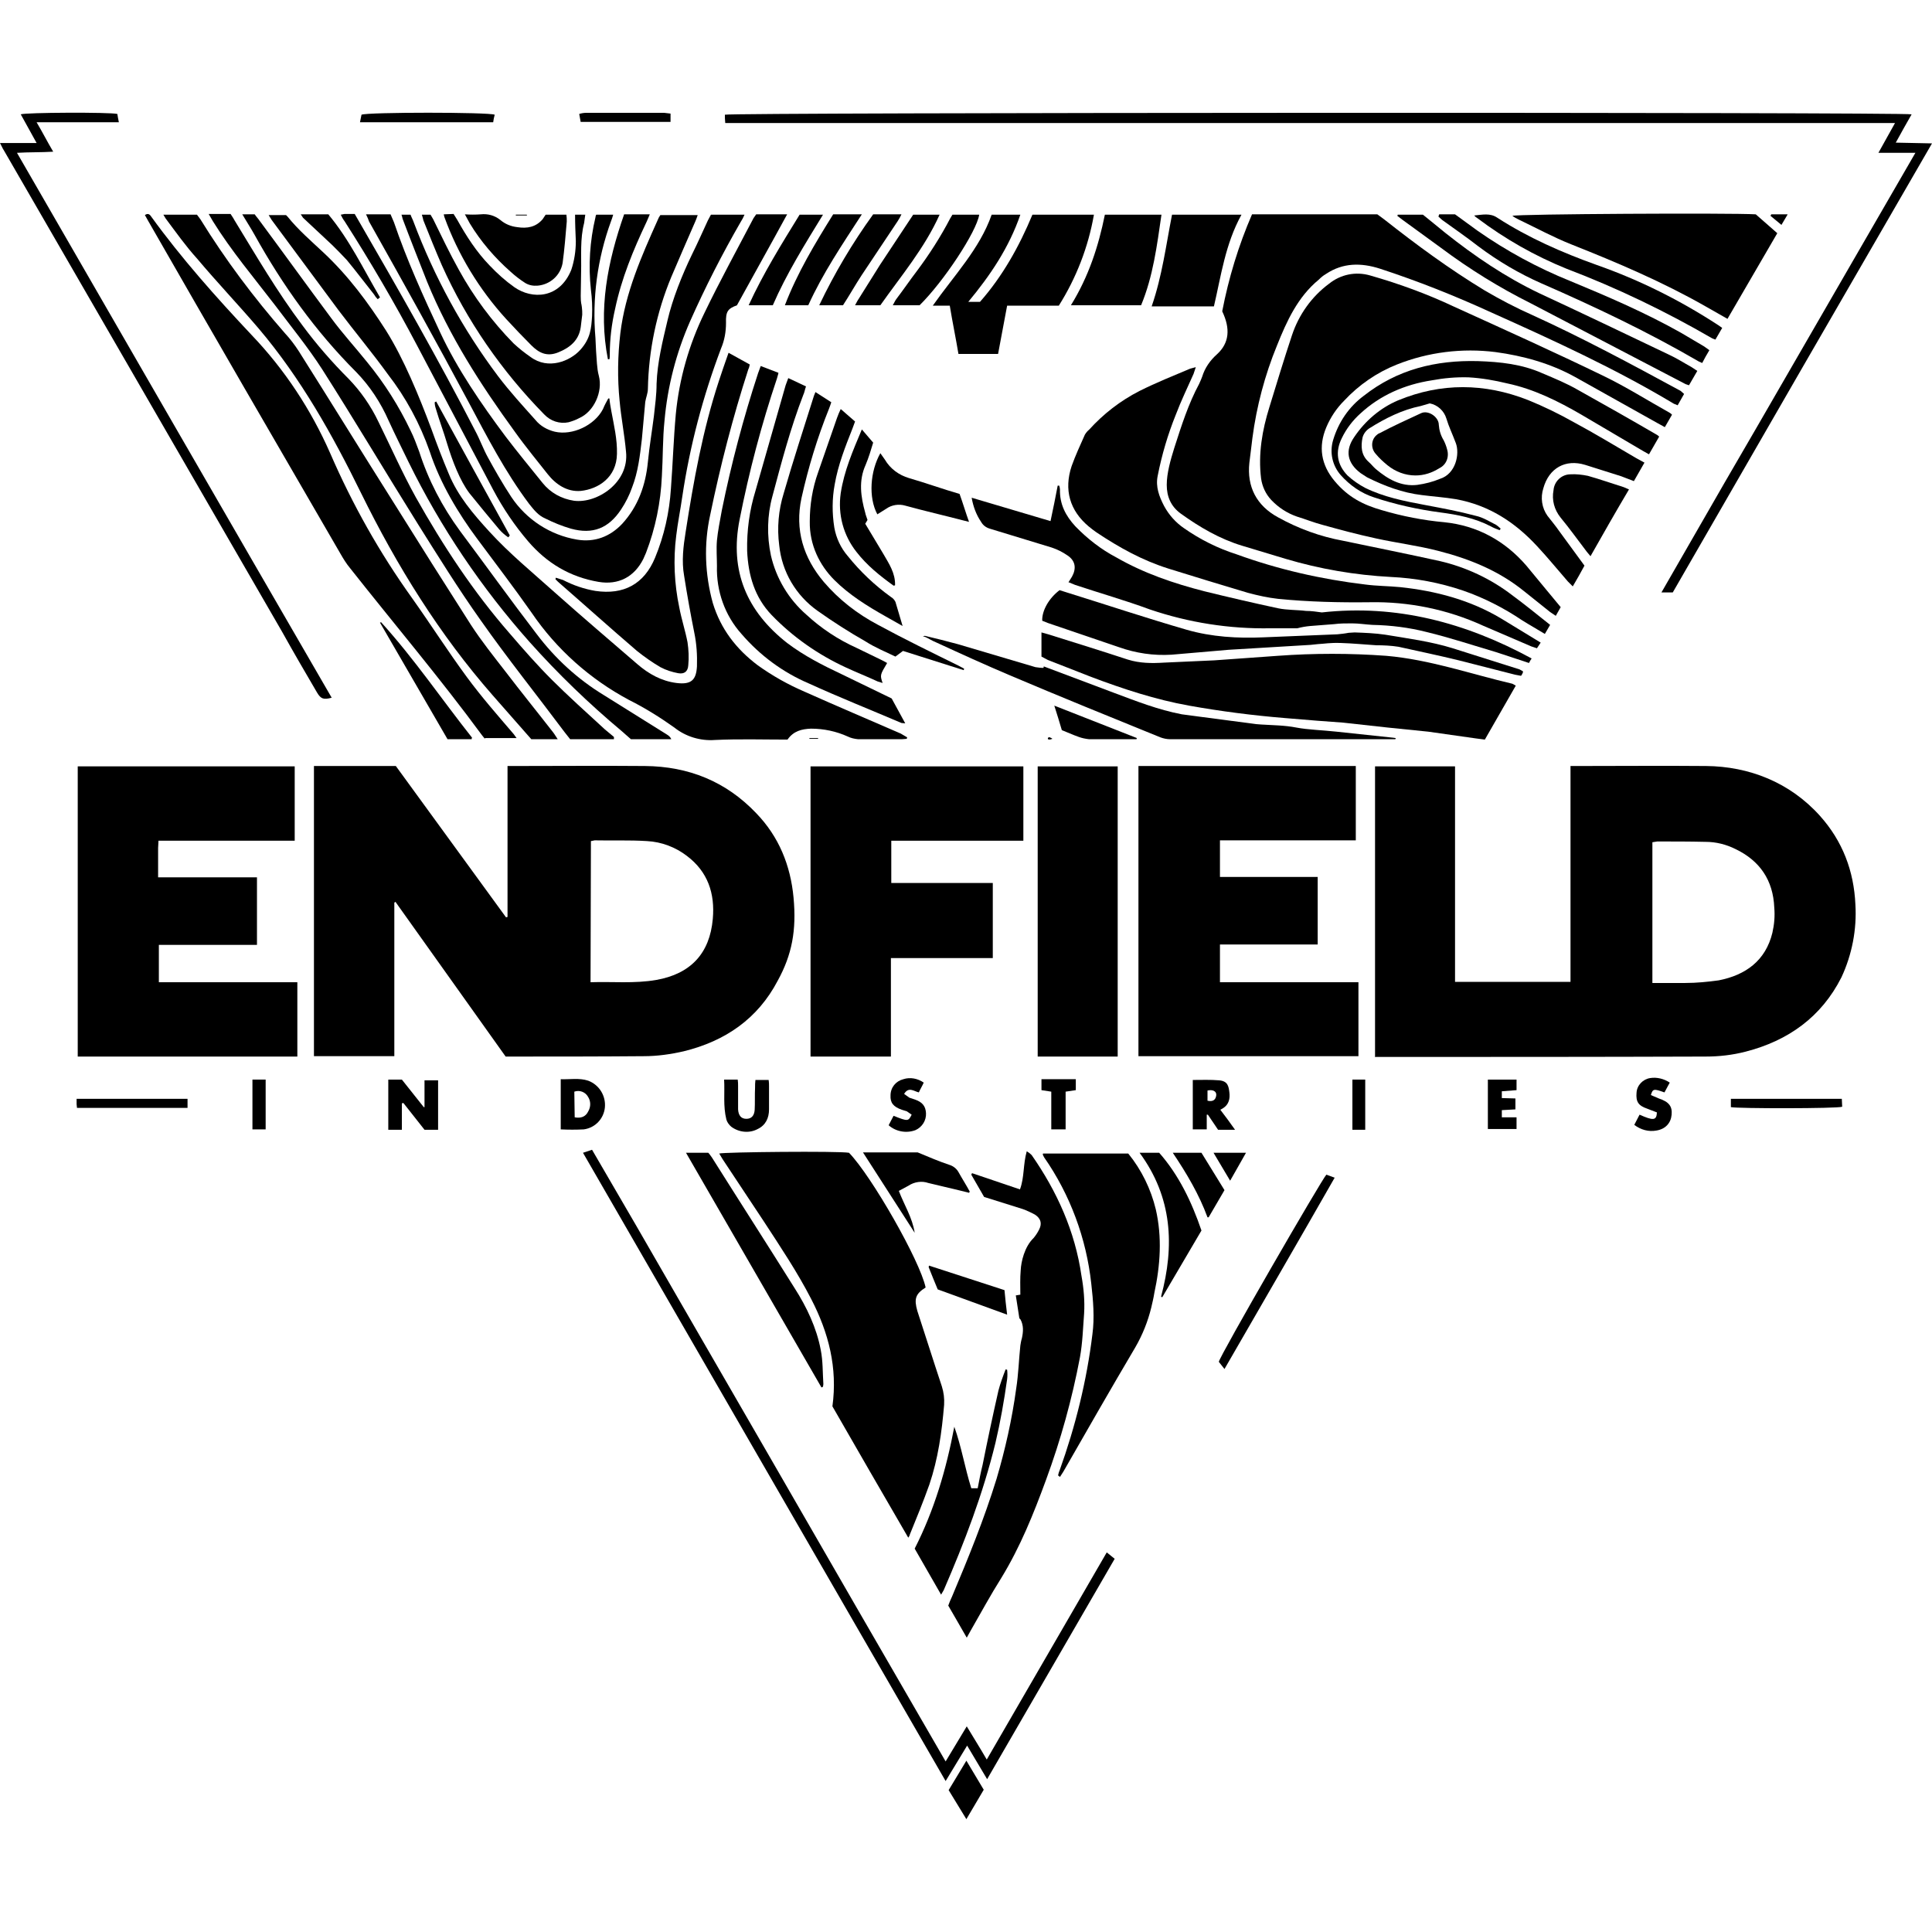<?xml version="1.0" encoding="utf-8"?>
<!-- Generator: Adobe Illustrator 26.0.2, SVG Export Plug-In . SVG Version: 6.00 Build 0)  -->
<svg version="1.1"
	 id="svg5" xmlns:inkscape="http://www.inkscape.org/namespaces/inkscape" xmlns:sodipodi="http://sodipodi.sourceforge.net/DTD/sodipodi-0.dtd" xmlns:svg="http://www.w3.org/2000/svg"
	 xmlns="http://www.w3.org/2000/svg" xmlns:xlink="http://www.w3.org/1999/xlink" x="0px" y="0px" viewBox="0 0 512 512"
	 style="enable-background:new 0 0 512 512;" xml:space="preserve">
<g id="svg-def-game-logo">
	<path d="M104.5,239.2v40.7H83.2V203h21.7l29.2,40.1l0.4-0.1V203h1.6c11.6,0,23.2-0.1,34.8,0c11.6,0.1,21.5,4.1,29.5,12.5
		c6,6.2,9.1,13.8,9.9,22.4s-0.4,15.1-4.2,22c-5.3,10.1-13.9,16-24.9,18.7c-3.5,0.8-7,1.3-10.6,1.3c-11.7,0.1-23.5,0.1-35.2,0.1H134
		l-29.2-41L104.5,239.2 M156.5,260.3c5.9-0.2,11.6,0.4,17.4-0.6c9.1-1.6,14.2-7,15-16.2c0.6-6.7-1.3-12.5-6.9-16.7
		c-3-2.3-6.7-3.7-10.5-3.9c-4.7-0.3-9.3-0.1-13.9-0.2l-1,0.2L156.5,260.3z"/>
	<path d="M364.4,280v-76.9h21.2v57.1h30.6V203h1.8c11.4,0,22.8-0.1,34.1,0c11.4,0.1,22.2,4.3,30.2,13.2c6,6.7,9,14.6,9.4,23.5
		c0.4,6.6-0.9,13.3-3.7,19.3c-5.3,10.5-14.1,16.8-25.4,19.7c-3.5,0.9-7,1.3-10.6,1.3c-28.7,0.1-57.5,0.1-86.2,0.1h-1.5 M437.9,260.5
		h8.7c3,0,6-0.3,8.9-0.7c7.1-1.4,12.4-5.2,14.2-12.6c0.5-2.2,0.7-4.4,0.5-6.7c-0.3-7.2-3.8-12.4-10.3-15.5c-2.4-1.2-5.1-1.9-7.9-1.9
		c-4.3-0.1-8.5-0.1-12.8-0.1l-1.3,0.2V260.5z"/>
	<path d="M42,222.8c0,0.7-0.1,1.3-0.1,1.9v7.8h26.2v17.9h-26v9.9h36.7V280H20.6v-76.9h57.5v19.7H42z"/>
	<polygon points="301.7,279.9 301.7,203 359.3,203 359.3,222.7 323.3,222.7 323.3,232.4 349.2,232.4 349.2,250.3 323.3,250.3 
		323.3,260.3 360,260.3 360,279.9 	"/>
	<polygon points="271.2,222.8 236.2,222.8 236.2,234 263.1,234 263.1,253.9 236.1,253.9 236.1,280 214.8,280 214.8,203.1 
		271.2,203.1 	"/>
	<path d="M446.3,104.4l-1.7,3l-1-0.4c-15.5-9.3-31.9-16.8-48.4-24.2c-9.6-4.4-19.4-8.3-29.5-11.6c-5-1.6-9.8-1.6-14.3,1.4
		c-0.7,0.4-1.3,0.9-1.9,1.5c-5.6,4.6-8.5,11-11.1,17.5c-3.2,7.8-5.4,16.1-6.5,24.5c-0.3,2.2-0.5,4.4-0.8,6.5
		c-0.7,6.4,1.9,11.4,7.6,14.5c5.4,3,11.2,5.1,17.2,6.2c8.6,1.8,17.1,3.5,25.7,5.4c6.9,1.6,13.5,4.7,19.1,9c3.4,2.5,6.7,5.2,10.1,7.9
		c-0.5,0.8-0.9,1.6-1.4,2.4c-2.1-1.3-4.1-2.4-6-3.6c-4.9-3.3-10.2-6-15.7-7.9c-6.2-2.1-12.6-3.3-19.1-3.6
		c-9.5-0.5-18.8-2.1-27.9-4.8l-11.6-3.5c-5.9-1.8-11.2-4.9-16.2-8.5c-2.6-1.9-3.7-4.5-3.7-7.6s1-6.6,2-9.8c1.9-5.9,3.7-11.6,6.6-17
		c0.3-0.7,0.6-1.3,0.8-1.9c0.7-2.3,2.1-4.3,3.9-5.9c3.3-3,3.6-6.8,1.4-11.4c1.7-8.8,4.3-17.4,7.9-25.7H365l1.9,1.4
		c8.5,6.7,17.2,13.1,26.6,18.8c4.1,2.4,8.3,4.6,12.6,6.5c13.4,6.1,26.4,13.1,39.3,20.1L446.3,104.4"/>
	<path d="M240.7,407.5c-6.8-11.7-13.5-23.3-20.1-34.8c1.4-10.2-1-19.5-5.6-28.4c-3.7-7.2-8.2-13.9-12.7-20.8l-10.8-16.3l-0.9-1.5
		c1.1-0.4,31.7-0.7,34.4-0.2c6,6.2,18.8,28.6,20.3,35.7c-2.7,1.7-3.1,3-2.2,6.2c2.2,6.7,4.3,13.4,6.5,20c0.5,1.6,0.7,3.2,0.6,4.9
		c-0.6,7.2-1.6,14.3-3.9,21.1c-1.6,4.5-3.4,8.9-5.2,13.3C241.1,406.9,240.9,407.2,240.7,407.5"/>
	<path d="M443.1,109.9l-1.9,3.3l-2-1.1l-21.8-12.2c-6.5-3.6-13.7-5.6-21.1-6.6c-8.8-1.1-17.8,0-26.1,3.3c-5.3,2.1-10.1,5.4-14,9.6
		c-2,2-3.6,4.4-4.7,7c-2.2,5.2-1.4,10,2.2,14.3c3.6,4.3,7.6,6.3,12.5,7.7c5.4,1.6,11,2.7,16.6,3.2c8.7,0.9,16,4.9,21.7,11.5
		c3,3.6,6,7.3,9.1,11c-0.4,0.7-0.8,1.4-1.3,2.3l-1.5-1l-7-5.6c-6.7-5.4-14.4-8.5-22.6-10.6c-5.4-1.4-11-2.1-16.5-3.3
		s-9.5-2.3-14.2-3.6c-2.3-0.6-4.5-1.5-6.8-2.2c-2.6-0.9-4.9-2.4-6.8-4.4c-1.5-1.6-2.4-3.6-2.7-5.7c-0.8-6.5,0.3-12.8,2.2-18.9
		c1.9-6.2,3.9-12.8,6-19.1c1.8-5.4,5.2-10.2,9.8-13.6c3.1-2.5,7.1-3.3,10.9-2.2c7.7,2.2,15.1,4.9,22.3,8.3c13.2,6,26.5,12,39.5,18.3
		c6,2.9,11.7,6.5,17.6,9.8C442.7,109.5,442.9,109.7,443.1,109.9"/>
	<path d="M208.7,196c-6.5,0-12.8-0.2-19.2,0.1c-3.9,0.3-7.8-0.9-10.8-3.3c-3.8-2.7-7.8-5.2-12-7.3c-10.3-5.5-19.2-13.4-25.8-23.1
		c-4.7-6.7-9.6-13.1-14.5-19.7s-9.7-14.5-12.5-23c-2.6-7.4-6.3-14.3-11.1-20.5c-4.2-5.8-8.8-11.3-13.1-17
		c-5.9-7.9-11.8-16-17.7-23.9l-0.8-1.3h4.6l0.4,0.4c2.9,3.6,6.3,6.5,9.6,9.6c6.5,6.1,11.7,13.1,16.5,20.6
		c4.7,7.5,8.7,17.2,12.1,26.3c1.4,3.9,2.9,7.8,4.5,11.6c2.4,5.9,6.5,10.7,10.8,15.4c5.3,5.8,11.4,10.8,17.2,16
		c7.3,6.5,14.7,12.8,22,19.1c3,2.6,6.4,4.5,10.4,5c4,0.5,5.2-0.9,5.4-4.4c0.1-3-0.1-6-0.7-8.9c-1-5-1.9-10-2.7-15.1
		c-0.7-3.9-0.2-7.9,0.4-11.6c2.1-13.5,4.5-26.9,8.8-40c0.8-2.4,1.6-4.8,2.5-7.3c0-0.1,0.1-0.2,0.1-0.2l5.6,3.1
		c-0.1,0.5-0.2,0.9-0.4,1.3c-4.1,12.7-7.4,25.5-10.1,38.6c-1.7,7.7-1.4,15.7,0.7,23.3c2.1,6.9,6.2,12.2,11.9,16.5
		c3.9,2.8,8,5.1,12.4,7c8.5,3.8,17,7.4,25.5,11.1l1.7,1l-0.1,0.4l-1.3,0.1h-11.6c-1-0.1-1.9-0.3-2.7-0.7c-3.1-1.4-6.4-2.1-9.8-2.1
		C212.5,193.2,210.3,193.7,208.7,196"/>
	<path d="M401.7,181.7l-8.2,14.3l-2.3-0.3l-12.7-1.8l-10.8-1.1l-11.8-1.3l-6.8-0.5l-8.5-0.7c-8.6-0.7-17.1-1.8-25.5-3.3
		c-8.9-1.6-17.4-4.4-25.9-7.6l-11.5-4.5L276,174v-6.4l1.8,0.5c7,2.2,14.1,4.4,21.1,6.7c3.2,1,6.4,1,9.6,0.8l13.3-0.6l16.8-1.2
		c9.6-0.7,19.2-0.7,28.8,0c11.5,1,22.3,4.8,33.4,7.4L401.7,181.7"/>
	<rect x="275" y="203.1" width="21.2" height="76.9"/>
	<path d="M269.2,343.3l1.2-0.2c0-2.2-0.1-4.3,0.1-6.5c0.1-2.2,1-6.2,3.4-8.5c0.6-0.7,1.1-1.5,1.5-2.3c0.8-1.6,0.4-2.9-1.1-3.9
		c-1.1-0.6-2.2-1.1-3.3-1.5l-10.2-3.2l-3.4-5.9l0.2-0.4l12.7,4.3c1.2-3.2,0.8-6.6,1.8-10.1c0.5,0.3,0.9,0.6,1.3,1
		c6.7,9.6,11.5,20.2,13.2,32c0.6,3.3,0.9,6.7,0.7,10c-0.3,3.9-0.4,7.7-1.1,11.6c-2.1,11.1-5.1,21.9-9,32.5
		c-3.3,9-6.8,17.7-11.8,25.9c-2.9,4.6-5.5,9.4-8.2,14.1l-1,1.8c-1.7-3-3.3-5.7-4.9-8.5c0.3-0.8,0.6-1.6,1-2.4
		c4.3-10.2,8.5-20.5,11.8-31.2c2.3-7.8,4.1-15.8,5.2-23.9c0.6-3.8,0.7-7.6,1.1-11.4c0.1-0.6,0.2-1.3,0.4-1.9
		c0.4-1.8,0.5-3.5-0.4-5.1c-0.2-0.1-0.3-0.3-0.3-0.5L269.2,343.3"/>
	<path d="M408.3,170.3l-1,1.5l-1.5-0.5l-12.8-5.5c-9.4-4.3-19.7-6.4-30-6.2c-8.1,0.1-16.2-0.1-24.3-0.9c-2.7-0.3-5.4-0.9-8-1.6
		c-7-2.1-14-4.2-21-6.4s-13.1-5.6-19.1-9.6c-0.7-0.5-1.4-1-2.1-1.6c-5-4.2-6.6-9.7-4.5-16c1-2.8,2.3-5.6,3.5-8.3
		c0.3-0.5,0.7-1,1.1-1.3c3.8-4.2,8.3-7.7,13.4-10.3c4.4-2.2,8.9-4,13.4-5.9l1.5-0.4c-0.2,0.6-0.4,1.2-0.6,1.8
		c-1.6,3.6-3.3,7.1-4.7,10.8c-2.1,5.2-3.7,10.6-4.8,16.2c-0.6,2.9,0.4,5.5,1.7,8c1.3,2.4,3.1,4.4,5.3,5.9c4.3,3,8.9,5.3,13.9,6.9
		c11,4,22.4,6.6,34.1,8c3,0.4,6.2,0.4,9.3,0.7c9.4,1,18.5,3.4,26.7,8.3L408.3,170.3"/>
	<path d="M435.8,122.6l-2.8,4.9l-3.4-1.3l-9.5-3c-5.2-1.6-9.6,0.8-11.1,6.2c-0.8,2.5-0.4,5.2,1.1,7.3c1,1.3,2.1,2.6,3,3.9l6.8,9.3
		c-1,1.9-2,3.6-3.1,5.5l-1.3-1.3c-2.7-3.1-5.3-6.3-8.1-9.3c-5.9-6.4-12.8-10.9-21.5-12.5c-3-0.5-6-0.7-9.1-1.1
		c-5.1-0.6-9.9-2.4-14.5-4.7l-1.7-1.1c-3.6-2.7-4.2-6-1.7-9.6c2.9-4.3,6.9-7.7,11.6-9.7c11.4-4.7,22.9-4.6,34.4-0.1
		c4.2,1.7,8.3,3.7,12.2,5.9c5.6,3,11,6.3,16.5,9.5L435.8,122.6 M378.9,106.9l-2.4,0.7c-4.9,1-9.3,3.2-13.6,5.9
		c-0.9,0.6-1.5,1.4-1.8,2.4c-0.5,2.4-0.4,4.7,1.6,6.5c0.7,0.6,1.2,1.3,1.9,1.9c3.2,2.7,6.7,4.7,11,4.2c2.1-0.3,4.1-0.8,6-1.6
		c4.2-1.3,5.3-6.6,4.2-9.5s-1.8-4.2-2.5-6.5C382.7,108.9,381,107.3,378.9,106.9"/>
	<path d="M128.5,195.8l-0.8-1c-11.1-15.1-23.3-29.5-34.9-44.2c-1-1.2-1.8-2.5-2.6-3.9c-17-29.3-34-58.6-50.9-88.1l-0.9-1.6
		c0.7-0.5,1.2-0.3,1.6,0.3c8.1,11.2,17.3,21.5,26.7,31.5c8.7,9.1,15.7,19.7,20.8,31.3c5.9,13.6,13.1,26.4,21.7,38.4
		c4.9,6.9,9.5,14.1,14.5,20.9c3.9,5.3,8.2,10.2,12.4,15.1l0.8,1.1H128.5z"/>
	<path d="M443.3,157h-3l16.8-29.2c5.6-9.6,11.2-19.3,16.8-29l16.7-28.9l17-29.4h-9.8l4.4-7.9h-310c-0.1-0.9-0.1-1.6-0.1-2.2
		c1.3-0.6,312.4-0.7,314.5-0.1c-1.4,2.4-2.7,4.8-4.2,7.5L512,38C488.9,77.9,466.1,117.4,443.3,157"/>
	<path d="M280.4,391c0.1-0.4,0.2-0.9,0.4-1.3c4.2-11.7,7.2-23.8,8.7-36.1c0.6-4.4,0.2-9-0.3-13.4c-1.3-12-5.6-23.6-12.5-33.5
		l-0.3-0.6c-0.1-0.1,0-0.2,0-0.4h22.6c3.5,4.3,6,9.4,7.3,14.8c1.7,7.4,1.2,14.8-0.4,22.2c-0.2,1.3-0.5,2.5-0.8,3.8
		c-0.9,3.7-2.3,7.2-4.2,10.5c-6.5,11-12.8,22-19.1,33l-0.9,1.4L280.4,391"/>
	<path d="M188.4,56.9h8.9c-0.3,0.7-0.6,1.3-1,1.9c-4.9,8.5-9.4,17.3-13.4,26.3c-3.7,8.4-6,17.3-6.8,26.4c-0.5,4.8-0.4,9.8-0.7,14.7
		c-0.3,6.9-1.7,13.8-4.2,20.3l-0.7,1.6c-2.4,4.8-6.6,7-11.9,6.1c-7.6-1.3-13.7-5-18.6-10.7c-3.6-4.2-6.7-8.8-9.3-13.7l-20.2-38.3
		c-5.9-11.2-12.3-22.1-19.2-32.9c-0.4-0.5-0.7-1.1-1-1.7l1-0.2H94l1.1,1.9c10.6,18.3,21.1,36.7,30.8,55.5c1.3,2.4,2.2,5,3.5,7.3
		c1.3,2.4,3.9,7,6.1,10.3c4,6,10.3,10.1,17.4,11.3c4.7,0.8,8.8-0.8,12-4.2c4.2-4.6,6.2-10.2,6.8-16.4c0.4-4.1,1.1-8.2,1.6-12.2
		c0.3-2.8,0.7-5.6,0.7-8.5c0.2-5.7,1.6-11.3,2.9-16.8c1.3-5.6,3.8-11.9,6.5-17.5c1.5-3,2.8-6,4.2-9L188.4,56.9"/>
	<path d="M97,56.8h6.5l0.9,2.1c3.4,10,7.8,19.7,12.3,29.3s10.8,18.8,17.3,27.5c3.2,4.2,6.5,8.2,9.8,12.3c2.1,2.6,5,4.2,8.3,4.7
		c6.1,0.8,14.7-4.8,13.8-13c-0.4-4.5-1.3-9-1.7-13.5c-0.6-6-0.5-11.9,0.2-17.9c1.3-10.7,5.6-20.4,9.9-30c0.2-0.5,0.4-0.9,0.7-1.3
		h9.9c-0.2,0.6-0.4,1.1-0.6,1.6c-2.2,5-4.3,9.9-6.4,14.8c-3.9,9.4-6,19.4-6.2,29.6c0,1.2-0.5,2.3-0.7,3.5l-0.9,9.9
		c-0.5,4.3-1,8.7-2.6,12.8c-0.7,2-1.7,4-2.9,5.8c-3.3,5-7.5,6.7-13.3,5.1c-2.4-0.7-4.6-1.6-6.8-2.7c-1.9-0.8-3.1-2.4-4.3-3.9
		c-6.3-8.4-11.1-17.7-16-26.9c-8.6-16.1-17.5-32.1-26.4-47.9C97.6,58.1,97.4,57.6,97,56.8"/>
	<path d="M195.3,80.9c-2.4,0.9-3,1.6-2.9,4.7c0,2.3-0.4,4.6-1.3,6.7c-4.8,12.7-8.3,25.9-10.3,39.4c-0.5,3.5-1.2,6.9-1.6,10.3
		c-0.8,6.3-0.5,12.7,0.8,18.9c0.6,3.2,1.6,6.2,2.2,9.3c0.3,2,0.4,4.1,0.2,6.1c-0.1,1.7-1.1,2.4-2.7,2.1c-1.6-0.3-3.2-0.8-4.7-1.6
		c-2.2-1.3-4.2-2.7-6.2-4.3c-7-6-13.9-12.2-20.9-18.3l-0.7-0.7l0.1-0.4l1.9,0.6c2.7,1.4,5.6,2.4,8.6,2.9c7.5,1.1,12.9-1.8,15.8-8.8
		c2.4-5.8,3.8-12,4.2-18.3c0.5-6.6,0.7-13.2,1.3-19.8c0.9-9.3,3.5-18.4,7.6-26.8c4.1-8.5,8.6-16.7,13-25.1l0.7-1h8.2
		C204.2,64.9,199.8,72.7,195.3,80.9"/>
	<path d="M147.8,195.9h-7l-10.2-11.6c-14.2-16.2-25.4-34.3-34.9-53.6c-7.6-15.5-16-30.5-27.2-43.7c-5.3-6.2-11-12.2-16.3-18.5
		c-3-3.3-5.6-7-8.3-10.6l-0.6-1h8.9l0.9,1.2c6.6,10.7,14.1,20.7,22.4,30.2c1.4,1.5,2.6,3.1,3.7,4.8c8.4,13.3,16.6,26.6,25,39.9
		c6.8,10.9,13.7,21.8,20.6,32.6c2.8,4.3,6,8.3,9.1,12.3c4.2,5.5,8.5,10.8,12.7,16.2C147,194.6,147.3,195.2,147.8,195.9"/>
	<path d="M457.8,84.5l-5.8-3.3c-11.4-6.5-23.4-11.6-35.5-16.4c-4.8-1.9-9.4-4.4-14-6.6c-0.6-0.3-1.2-0.6-1.7-1
		c1.2-0.5,57.9-0.8,64.5-0.4l5.7,5L457.8,84.5"/>
	<path d="M283.1,154.4l1-1.6c1.2-2.2,0.9-4.2-1.2-5.6c-1.3-0.9-2.7-1.6-4.2-2.1l-16.4-5c-1-0.3-1.8-0.9-2.3-1.8
		c-1.3-1.9-2.1-4.1-2.5-6.4l20.9,6.2c0.7-3.2,1.3-6.3,1.9-9.4h0.4c0.1,0.3,0.2,0.7,0.2,1c-0.1,3.9,1.5,7,4.1,9.8
		c3.2,3.3,6.8,6.1,10.8,8.2c7.3,4.2,15.2,6.9,23.4,9c6.5,1.6,13,3.1,19.5,4.5c2.4,0.5,5,0.4,7.4,0.7c1.4,0,2.8,0.2,4.2,0.4
		c19.8-2.2,38.1,2.7,55.6,12.2c-0.3,0.4-0.5,0.8-0.7,1.2l-8.8-2.9c-6.1-1.8-12.1-3.8-18.3-5.3c-4.7-1.2-9.5-1.8-14.4-1.9
		c-1.8-0.1-3.6-0.4-5.4-0.4c-1.6,0-3.2,0-4.7,0.2l-6.4,0.5c-1.1,0.1-2.3,0.3-3.4,0.6h-7.1c-10.9,0.2-21.7-1.5-32-5
		c-6.5-2.4-13.2-4.3-19.8-6.5l-1.7-0.7"/>
	<path d="M262.8,56.9h7.6c-3,8.7-7.9,16-13.8,23.1h3.1c6-6.8,10.4-14.7,13.9-23.1h16.3c-1.5,8.6-4.7,16.8-9.3,24.1h-13.7
		c-0.8,4.3-1.6,8.5-2.4,12.8h-10.5c-0.7-4.2-1.6-8.5-2.3-12.8h-4.5C252.9,72.9,259.6,66,262.8,56.9"/>
	<path d="M256.3,462.6l-5.7,9.4c-32.1-55.6-64-110.9-96.1-166.5l2.4-0.8c7.9,13.5,15.7,27,23.4,40.4l23.4,40.5l23.3,40.4l23.6,40.8
		l5.6-9.3c1.8,3,3.5,5.7,5.3,8.8l31.8-54.9l2.1,1.7l-33.8,58.4L256.3,462.6"/>
	<path d="M162.7,195.9h-11.6l-1.5-1.9c-7.4-9.9-15.1-19.5-22.2-29.6c-5.9-8.3-11.3-17-16.7-25.6c-8.5-13.6-16.7-27.4-25.3-40.9
		c-3.8-5.9-8.3-11.4-12.5-17c-5.6-7.3-11.6-14.4-16.5-22.3l-1.1-1.9h5.8c0.3,0.5,0.7,1,1,1.6c5.8,9.5,11.4,19.1,18.1,28
		c3.7,5,7.8,9.7,12.2,14.1c3.2,3.3,5.9,7.2,7.9,11.4c3.3,6.7,6.3,13.5,9.9,20c7.2,12.8,15.2,25,24.9,36.1c3.6,4.2,7.3,8.4,11.2,12.3
		c3.9,3.9,9.3,8.8,14,13.1l2.4,2L162.7,195.9"/>
	<path d="M64.2,56.8h3.3c0.4,0.6,0.9,1.1,1.3,1.7c6.3,8.5,12.5,17.1,18.9,25.7c3,4.1,6.5,7.9,9.7,11.9c4.5,5.5,8.3,11.5,11.4,18
		c0.9,1.8,1.6,3.7,2.3,5.6c2.4,7.5,6.1,14.6,10.8,21c6.8,9.1,13.4,18.3,20.3,27.3c4.9,6.5,10.9,12,17.8,16.2l16.8,10.5
		c0.5,0.3,0.9,0.7,1.1,1.2h-10.7l-2.5-2.2c-8.6-7.2-16.8-15.1-24.3-23.5c-12.8-14.4-23.6-30.4-32.1-47.7c-1.8-3.7-3.6-7.3-5.3-11
		c-2.1-4.8-5-9.2-8.6-12.9c-10.8-10.8-19.5-23-26.9-36.3C66.5,60.5,65.4,58.8,64.2,56.8"/>
	<path d="M236.3,185.1l3.6,6.6l-1-0.1c-8.2-3.5-16.5-6.8-24.6-10.5c-6.8-2.9-12.9-7.4-17.8-13.1c-4.4-4.9-6.7-11.4-6.5-18
		c0-2.2-0.2-4.5,0-6.8c0.2-2.2,0.8-5.3,1.3-8c2.5-12.3,5.7-24.4,9.6-36.3c0.2-0.6,0.4-1.1,0.7-1.9l4.7,1.8c-0.1,0.6-0.3,1-0.4,1.5
		c-4.1,12.2-7.4,24.7-9.9,37.4c-2.7,13.6,1.9,24.3,12.6,32.7c4.5,3.4,9.4,5.9,14.5,8.3L236.3,185.1"/>
	<path d="M106.4,56.9h2.4c0.2,0.6,0.6,1.3,0.8,1.9c5.5,14.6,13,28.4,22.4,40.9c3.1,4.1,6.6,7.9,9.9,11.6c1.3,1.6,3.1,2.6,5.1,3.1
		c4.7,1.1,10.6-1.7,12.8-6c0.4-1,0.9-1.9,1.4-2.8h0.3c0.1,1.1,0.3,2.2,0.5,3.3c0.7,3.8,1.6,7.5,1.5,11.4c-0.1,6.2-4.9,9.3-9.6,9.8
		c-3.6,0.3-6.6-1.7-8.8-4.5s-5.9-7.3-8.6-11.1c-9.1-12.5-17.4-25.4-23.3-39.8c-2.2-5.6-4.4-11.1-6.5-16.7
		C106.6,57.5,106.5,57.2,106.4,56.9"/>
	<path d="M403.6,177.9c0,0.2,0,0.4-0.1,0.5c-0.1,0.3-0.3,0.5-0.4,0.7l-1.6-0.3l-14.9-3.8c-5.3-1.3-10.6-2.4-16-3.6
		c-1.9-0.3-3.9-0.4-5.9-0.4c-3.1-0.2-6.2-0.5-9.3-0.6c-3.1-0.1-4.2,0.2-6.2,0.3l-1.9,0.2l-21.7,1.3l-15.1,1.3c-4.8,0.3-9.5-0.4-14-2
		l-18.8-6.4l-1.5-0.6c-0.1-2.7,1.8-6,4.6-8.1l1.9,0.6c10.6,3.3,21.1,6.8,31.8,9.9c6.6,1.9,13.5,2.3,20.3,2l19.6-0.8
		c1-0.1,2-0.2,3-0.4l1.6-0.1c2.7,0.1,5.4,0.2,8.1,0.6c6,1,12.1,1.8,17.9,3.6l17.7,5.6L403.6,177.9"/>
	<path d="M158,56.9h4.5c-0.2,0.7-0.4,1.3-0.6,1.8c-3.6,9.9-5,20.4-4.1,30.9c0.1,2.3,0.2,4.5,0.4,6.8c0.1,1.1,0.2,2.1,0.5,3.2
		c1.1,4.2-1.3,9.5-5.2,11.2c-0.9,0.5-1.8,0.8-2.8,1.1c-2.4,0.5-4.8-0.3-6.5-2.1C133,98.4,123.7,85,117.1,70.3
		c-1.7-3.9-3.3-7.9-4.9-11.9c-0.1-0.4-0.2-0.9-0.4-1.5h2.3l0.7,1.2c2.2,4.5,4.4,9.1,6.8,13.4c3.9,7.1,8.8,13.7,14.5,19.5
		c1.4,1.3,2.9,2.5,4.5,3.6c4.7,3.5,10.5,1.1,13.2-1.9c2.7-3,2.9-5.7,3.1-8.9c0.1-2.4,0-4.7-0.3-7c-0.7-6.4-0.3-12.9,1.2-19.2
		C157.8,57.4,157.9,57.1,158,56.9"/>
	<path d="M245.1,168.5c2.9,0.7,5.8,1.4,8.7,2.2l20.6,6.1c0.7,0.1,1.4,0.2,2.1,0.2c0.1-0.1,0.1-0.3,0.1-0.4l18.6,7
		c5.9,2.2,11.7,4.5,18,5.7l4.5,0.6l15.2,2l1.3,0.1c3.1,0.2,6.2,0.2,9.3,0.8s7.1,0.7,10.7,1.1l15,1.6l0.7,0.1
		c-0.1,0.1-0.1,0.2-0.1,0.3h-59.7c-0.9,0-1.8-0.2-2.6-0.5c-13.3-5.4-26.6-10.8-39.8-16.4c-6.6-2.8-13.2-5.8-19.7-8.8
		c-1-0.4-1.9-1-2.8-1.4C244,168.5,245,168.6,245.1,168.5"/>
	<path d="M0,37.9h9.7l-4.2-7.6c1.2-0.5,23.6-0.6,25.6-0.1c0.1,0.6,0.2,1.3,0.4,2.2H9.7c1.6,2.7,2.8,5.1,4.4,7.8
		c-3.3,0.2-6.3,0.1-9.6,0.3c27.8,48.2,55.6,96.4,83.4,144.4c-2.2,0.6-2.9,0.3-3.9-1.4c-3.1-5.3-6.2-10.6-9.2-16L1,39.8
		C0.7,39.4,0.5,38.8,0,37.9"/>
	<path d="M235.1,175.7c-1.9,3.2-1.9,3.2-1.2,5.3l-1.3-0.4c-2.8-1.3-5.6-2.4-8.4-3.7c-7.4-3.4-14.1-8.1-19.7-13.9
		c-4.5-4.7-6.2-10.5-6.5-17c-0.1-5.4,0.6-10.7,2.2-15.9l8-28l0.7-1.9l4.7,2.2c-0.3,0.8-0.4,1.6-0.7,2.2c-3.4,8.8-5.8,17.9-8.2,26.9
		c-1.4,5.1-1.5,10.5-0.4,15.7c1.4,6.1,4.7,11.6,9.4,15.7c3.9,3.6,8.4,6.6,13.3,8.8l6.8,3.3L235.1,175.7"/>
	<path d="M397.4,140.5c-0.8-0.3-1.6-0.6-2.3-1c-4.2-2.2-8.8-3.1-13.4-3.7c-6-0.8-11.9-2.1-17.6-4c-3.4-1.1-6.4-3.2-8.8-5.9
		c-2.2-2.5-3-6-2-9.3c1.4-4.7,4.2-8.8,8.1-11.7c8.9-7,19.1-9.5,30.3-9.2c5.9,0.2,11.6,0.8,17,3.2c3.3,1.4,6.5,2.7,9.6,4.5
		c6.8,3.8,13.7,7.7,20.4,11.6c0.4,0.2,0.7,0.4,1,0.7l-2.7,4.7l-1.6-0.9l-16.3-9.6c-6.2-3.6-12.6-6.8-19.7-8.3
		c-3.3-0.8-6.7-1.4-10.2-1.6c-3.3-0.1-6.6,0.2-9.8,0.8c-7.1,1.1-13.6,3.9-18.9,8.8c-2,1.8-3.7,4-4.9,6.5c-1.8,3.6-1.3,7,1.5,9.9
		c1.4,1.3,3,2.4,4.7,3.3c4.9,2.4,10.3,3.5,15.7,4.5c5.3,1,9.1,1.7,13.6,2.9c1.9,0.4,3.6,1.5,5.4,2.4c0.4,0.3,0.8,0.6,1.2,1
		L397.4,140.5"/>
	<path d="M239.3,172.5l-2,1.5c-2.7-1.3-5.4-2.4-7.9-4c-4.4-2.5-8.6-5.2-12.7-8.1c-5.8-4.1-9.5-10.4-10.2-17.4
		c-0.6-4.6-0.2-9.3,1.2-13.8c2.5-8.7,5.3-17.2,8-25.8c0.1-0.3,0.3-0.7,0.4-1l4.2,2.7c-0.2,0.6-0.4,1.2-0.6,1.7
		c-3.1,7.7-5.5,15.6-7.3,23.7c-1.8,8.4,0.5,15.8,5.9,22.2c4,4.7,8.9,8.5,14.4,11.4c7,3.8,14.2,7.3,21.3,10.8l1.5,0.8
		c0,0.1-0.1,0.2-0.1,0.4L239.3,172.5"/>
	<path d="M152.4,56.9h2.7c-0.1,0.7-0.2,1.5-0.3,2.2c-1.1,4.2-0.7,8.6-0.8,12.9c0,2.2-0.1,4.3-0.1,6.4s0.2,2,0.3,3
		c0.1,0.7,0.1,1.3,0.1,2c-0.1,1.1-0.3,2.2-0.4,3.3c-0.5,3.6-3,5.5-6,6.7s-5.1,0.1-7.1-1.9s-4.5-4.6-6.7-7
		c-7.1-7.8-12.7-17-16.3-26.9c-0.1-0.2-0.1-0.4-0.2-0.8l2.6-0.1l1,1.6c2.4,4.3,5.1,8.5,8.6,12.1c2,2.1,4.1,4,6.5,5.7
		c4.7,3.3,12,3.1,15.1-4.6c0.8-2.4,1.2-5,1.2-7.6C152.5,61.6,152.4,59.3,152.4,56.9"/>
	<path d="M217.7,367.7l-35.9-62.2h5.9c0.4,0.4,0.7,0.9,1,1.3c7.3,11.6,14.7,23.1,21.9,34.6c3.2,5,5.8,10.5,6.9,16.3
		c0.6,3,0.5,6,0.7,9.1c0,0.3-0.1,0.5-0.1,0.7L217.7,367.7"/>
	<path d="M329,56.9c-4.3,7.8-5.4,16.2-7.3,24.3h-16.5c2.8-8.1,3.8-16.2,5.4-24.3L329,56.9z"/>
	<path d="M266.9,363c0.1,0.8,0.1,1.7,0,2.5c-0.8,5.7-1.8,11.4-3.1,16.9c-3.3,13.5-8.2,26.3-13.7,39l-0.7,1.2l-7-12.2
		c5.2-10.2,8.4-21.1,10.5-32.3c1.9,5.3,2.8,10.9,4.5,16.3h1.7c0.4-2.1,0.8-4.2,1.3-6.2c1.3-6.5,2.7-13.1,4.2-19.7
		c0.5-1.9,1.2-3.8,1.9-5.6L266.9,363z"/>
	<path d="M283.8,80.9c4.7-7.6,7.3-15.6,9-24h15c-1.2,8.2-2.2,16.3-5.4,24H283.8z"/>
	<path d="M239.2,165.9l-4.6-2.6c-4.8-2.7-9.6-5.7-13.5-9.6c-3.9-3.9-6.6-9.3-6.5-15.5c0-4.4,0.7-8.8,2.2-13c1.7-4.8,3.3-9.6,5-14.4
		c0.3-0.8,0.6-1.6,1-2.4l3.8,3.3l-0.7,1.9c-1.9,4.8-3.8,9.6-4.7,14.8c-0.7,3.8-0.7,7.6-0.1,11.4c0.5,2.8,1.7,5.4,3.6,7.6
		c3.3,4.1,7.1,7.7,11.4,10.8c0.5,0.3,0.9,0.7,1.2,1.3C237.9,161.5,238.5,163.6,239.2,165.9"/>
	<path d="M370.4,56.9h6.7c1.9,1.5,3.9,3.2,5.9,4.8c7.8,6.2,15.9,11.7,24.9,16c11.4,5.3,22.9,10.8,34.2,16.2c2.2,1,4.2,2.3,6.2,3.4
		l1.5,1l-2.2,3.8l-0.9-0.3l-41-21.4c-8.4-4.2-16.3-9.1-23.8-14.7l-10.3-7.5l-1.3-1C370.4,57.1,370.4,56.9,370.4,56.9"/>
	<path d="M144.6,56.9h5.5c0.1,0.6,0.1,1.2,0.1,1.8c-0.3,3.6-0.6,7.3-1.1,11c-0.6,3.3-3.3,5.7-6.6,6c-1.2,0.1-2.3-0.1-3.3-0.7
		c-1.4-0.9-2.7-1.9-3.9-3c-4.2-3.7-7.9-8-10.8-12.8l-1.3-2.4c1.4,0.1,2.8,0.1,4.2,0c1.9-0.2,3.7,0.3,5.2,1.5
		c1.3,1.1,2.8,1.7,4.5,1.9c2.6,0.4,4.9,0,6.7-2.1L144.6,56.9"/>
	<path d="M381.4,56.8h4.2l5.9,4.3c7.7,5.4,16,9.9,24.7,13.4c9.9,4.1,19.9,8.4,29.3,13.7l6.1,3.6l1.4,1c-0.7,1.2-1.3,2.2-1.9,3.4
		l-0.9-0.4c-13.4-7.8-27.5-14.5-41.7-20.7c-5.9-2.6-11.5-5.9-16.7-9.8c-3.1-2.4-6.4-4.7-9.6-7l-1-0.9
		C381.3,57,381.4,56.9,381.4,56.8"/>
	<path d="M456.4,86.9l-1.8,3.1l-0.8-0.3c-12.4-7.2-25.3-13.4-38.7-18.5c-8.4-3.4-16.3-7.9-23.6-13.4c-0.3-0.2-0.6-0.4-0.8-0.7
		c2.2-0.2,4.2-0.7,6.1,0.6c8.2,5.3,17.1,9.2,26.3,12.5c11.4,4,22.2,9.4,32.3,16L456.4,86.9"/>
	<path d="M431.7,129.7c-3.5,5.9-6.8,11.7-10.2,17.7l-1-1.2c-2.3-3-4.5-6.1-6.9-9c-1.7-2.1-2.4-4.7-1.9-7.3c0.2-2.4,2.2-4.2,4.5-4.2
		c1.5-0.1,3.1,0.1,4.6,0.4c3.2,0.9,6.3,2,9.5,3L431.7,129.7"/>
	<path d="M228.4,113.8l3,3.5c-0.6,2-1.2,4-2,5.9c-1.9,4.2-1.3,8.4-0.1,12.7c0.1,0.6,0.4,1.2,0.6,1.9l-0.6,1l4.8,8
		c1.5,2.6,3.2,5.1,3.1,8.3c-0.2,0.1-0.3,0.1-0.4,0.1c-3.6-2.6-7-5.3-9.8-8.9c-3.5-4.4-5-10-4.2-15.6
		C223.7,124.8,226,119.5,228.4,113.8"/>
	<path d="M307.7,343.6c3.6-13.4,3-26.3-5.7-38.1h5.2c5.2,5.9,8.6,13,11.2,20.6L308,343.8L307.7,343.6"/>
	<path d="M254.3,130.9c0.9,2.5,1.6,4.9,2.5,7.4l-1.6-0.4c-5-1.3-10.2-2.5-15.3-3.9c-1.7-0.5-3.6-0.2-5,0.8l-2.4,1.5
		c-2.4-4.5-1.9-11.4,0.8-16.2l1.2,1.7c1.4,2.4,3.7,4.1,6.4,4.9C245.4,128,249.8,129.6,254.3,130.9"/>
	<path d="M228.7,305.4h14.5c3.1,1.3,5.7,2.4,8.4,3.3c1,0.3,1.9,1,2.4,1.9c1,1.8,2.1,3.5,3,5.2l-0.2,0.3l-2.4-0.6l-8.4-2
		c-1.7-0.6-3.7-0.3-5.2,0.7l-2.6,1.4c1.4,3.7,3.6,7.1,4.2,11.1L228.7,305.4"/>
	<path d="M259.5,56.9c-0.7,4.5-9.4,17.7-15.8,24h-7.1c0.4-0.7,0.6-1.2,0.9-1.6c1.9-2.5,3.6-5,5.5-7.5c3.3-4.4,6.3-9.1,8.8-13.9
		l0.6-1L259.5,56.9z"/>
	<path d="M242,56.9h7c-4,8.9-10.2,16.2-15.7,24h-6.7c0.4-0.7,0.6-1.2,0.9-1.6c1.9-3,3.8-6.1,5.7-9.1C236.1,65.8,239,61.4,242,56.9"
		/>
	<path d="M231.4,56.8h7.5c-0.3,0.6-0.6,1.2-1,1.8L228.3,73c-1.7,2.6-3.2,5.3-4.9,7.9h-6.3C221.1,72.5,225.9,64.4,231.4,56.8"/>
	<path d="M220.8,56.8h7.6c-5.2,8-10.4,15.7-14.2,24.1H208C211.3,72.3,216,64.5,220.8,56.8"/>
	<path d="M211.9,56.9h6.2c-4.9,8-9.7,15.7-13.3,24h-6.4C202.3,72.4,207.1,64.7,211.9,56.9"/>
	<path d="M351.5,311.3l2.2,0.8c-9.7,17-19.4,33.7-29.2,50.7l-1.5-1.9C323.2,359.4,350.3,312.5,351.5,311.3"/>
	<path d="M161.1,95.2c-2.6-13.2-0.1-25.8,4.3-38.4h6.8c-0.4,0.9-0.6,1.5-0.9,2.1c-3.5,7.4-6.6,14.9-8.3,23c-0.9,3.9-1.4,8-1.4,12
		c0,0.4,0,0.9-0.1,1.3H161.1"/>
	<path d="M102.9,286.1h3.6l5.8,7.3h0.2v-7.1h3.6v13.1h-3.6l-5.6-7.1l-0.4,0.1v7h-3.6V286.1z"/>
	<path d="M101,164.9c8.8,9.7,16.1,20.5,24.1,30.6c-0.1,0.1-0.1,0.3-0.1,0.4h-6.4l-17.9-30.9L101,164.9"/>
	<path d="M248.5,341.7c-0.8-1.9-1.6-3.9-2.4-5.9l0.1-0.4l20,6.5c0.2,2.1,0.4,4.2,0.7,6.5L248.5,341.7"/>
	<path d="M148.6,299.3V286c2.4,0.1,4.9-0.4,7.3,0.4c2.9,1.1,4.7,4,4.4,7.1c-0.3,3-2.6,5.4-5.6,5.8
		C152.7,299.4,150.6,299.4,148.6,299.3 M152.3,296.1c1.6,0.3,2.9-0.1,3.6-1.6c0.7-1.2,0.7-2.7-0.1-3.9c-0.7-1.2-2.2-1.8-3.6-1.3
		L152.3,296.1z"/>
	<path d="M323.4,294.1c1.3,1.7,2.5,3.3,3.9,5.3h-4.5l-2.7-4h-0.3v3.9h-3.7v-13.1c2.4,0,4.7-0.1,7,0.1c2.3,0.2,2.5,1.6,2.7,3.2
		c0.2,1.6-0.1,3.2-1.7,4.2L323.4,294.1 M320,289v2.7c1.3,0.3,2.1-0.1,2.3-1.3C322.5,289.1,321.3,288.7,320,289"/>
	<path d="M134.7,142.4c-0.9-0.6-1.7-1.3-2.4-2.1c-2.7-3.2-5.3-6.4-7.9-9.6c-2.5-3.3-4.5-8.5-5.9-13.1c-0.9-3.1-2.1-6.2-3-9.3
		c-0.2-0.6-0.3-1.1-0.3-1.7l0.4-0.2c6.5,11.9,13,23.7,19.5,35.5L134.7,142.4"/>
	<path d="M191.9,286.1h3.6c0.1,0.6,0.1,1.1,0.1,1.7v6.2c0.1,1.6,0.8,2.5,2.2,2.5s2.1-0.9,2.2-2.4c0.1-1.6,0-4,0.1-5.9
		c0-0.7,0-1.3,0.1-2h3.5c0.1,0.6,0.1,1.1,0.1,1.7v6.1c0,2.3-0.9,4.2-3,5.2c-2.2,1.2-5,0.9-7-0.6c-0.6-0.5-1.1-1.2-1.3-1.9
		C191.6,293.1,192.1,289.6,191.9,286.1"/>
	<path d="M324.5,315.4l-4.2,7.2H320c-2.2-6-5.5-11.6-9.2-17.1h7.6L324.5,315.4"/>
	<path d="M95.4,32.4c0.2-0.9,0.3-1.5,0.4-2c1.6-0.7,33.7-0.7,35.3,0c-0.2,0.7-0.3,1.3-0.4,2H95.4z"/>
	<path d="M244.8,286.9c-0.4,0.9-0.9,1.7-1.3,2.6c-1.3-0.3-2.7-1.6-3.9,0.4l1.4,1l1.5,0.5c2,0.7,2.8,1.8,2.9,3.6
		c0.1,1.9-1,3.7-2.8,4.5c-2.4,0.9-5.2,0.4-7.1-1.3l1.3-2.5c3.8,1.5,3.9,1.5,4.8-0.3c-0.4-0.3-0.9-0.6-1.3-0.9l-1.3-0.4
		c-2.3-0.8-3.1-1.9-3-3.8c0-2.1,1.4-3.8,3.4-4.3C241.2,285.4,243.2,285.8,244.8,286.9"/>
	<path d="M441.1,289.5c-2.8-1-3.1-1-3.6,0.7c0.7,0.3,1.4,0.6,2.1,0.9c2.7,0.9,3.6,2.1,3.4,4.3c-0.2,2.2-1.6,3.8-4,4.2
		c-2.1,0.4-4.2-0.2-5.9-1.5l1.4-2.7c3.6,1.6,4.5,1.6,4.6-0.6l-2.6-1c-2.3-0.8-3-1.8-2.8-4.2c0.1-2,1.7-3.6,3.6-3.9
		c1.8-0.3,3.7,0.2,5.2,1.2L441.1,289.5"/>
	<path d="M100.1,79.3c-0.4-0.4-0.7-0.8-1-1.3c-2.4-3-4.7-6.1-7.2-9.1c-1.2-1.3-2.5-2.6-3.8-3.9l-7.8-7.3l-0.6-0.9H87
		c5.6,6.7,9.3,14.5,13.7,22L100.1,79.3"/>
	<path d="M394.3,299.3v-13.2h7.6v2.8l-3.9,0.3v1.8l3.6,0.1v2.9l-3.6,0.2v1.9h3.9v3.1H394.3z"/>
	<path d="M281.4,193.5c-0.7-2.4-1.3-4.3-2-6.5l21.9,8.6c-0.1,0.1-0.1,0.2-0.1,0.3h-12.6c-0.9-0.1-1.9-0.3-2.7-0.6
		C284.2,194.7,282.7,194,281.4,193.5"/>
	<path d="M49.7,291.2v2.4H20.4c0-0.3-0.1-0.7-0.1-1v-1.4H49.7z"/>
	<path d="M458.7,293.4v-2.2h29.4c0,0.7,0.1,1.4,0.1,2.1C486.9,293.8,460.5,293.8,458.7,293.4"/>
	<path d="M251.4,474.4c1.6-2.6,3-5,4.7-7.8l4.6,7.7l-4.6,7.8L251.4,474.4"/>
	<path d="M278.6,289.3l-2.6-0.4v-2.9h9.1v2.9l-2.7,0.4v10h-3.8V289.3z"/>
	<path d="M153.9,32.4l-0.4-2.2c0.6-0.2,1.3-0.3,1.9-0.3H176l1.7,0.2v2.2H153.9z"/>
	<rect x="358.4" y="286.1" width="3.4" height="13.3"/>
	<rect x="66.9" y="286.1" width="3.5" height="13.2"/>
	<path d="M330.2,305.5l-4.2,7.4l-4.4-7.4H330.2z"/>
	<path d="M473.7,56.9l-1.6,2.7l-2.9-2.4l0.2-0.4H473.7z"/>
	<path d="M139.7,57.1h-3v-0.2h2.9C139.6,57,139.6,57,139.7,57.1"/>
	<path d="M214.5,195.6h2.3v0.2h-2.3V195.6"/>
	<path d="M277.8,195.5c0.1-0.1,0.3-0.2,0.4-0.1c0.1,0.1,0.4,0.1,0.7,0.4l-0.7,0.2l-0.5-0.1V195.5"/>
	<path d="M375.1,126c-2.7,0-5.3-1-7.4-2.7c-1.1-0.9-2.2-1.9-3.1-3c-1.3-1.4-1.3-3.6,0.1-4.9c0.3-0.3,0.6-0.5,0.9-0.6
		c3.6-1.9,7.3-3.6,11-5.3c1.9-0.9,4.7,1,4.7,3.1c0.1,1.4,0.5,2.8,1.3,4.1c0.4,0.8,0.7,1.6,0.9,2.4c0.6,2-0.2,4.1-2.1,5
		C379.5,125.3,377.4,126,375.1,126"/>
</g>
</svg>
